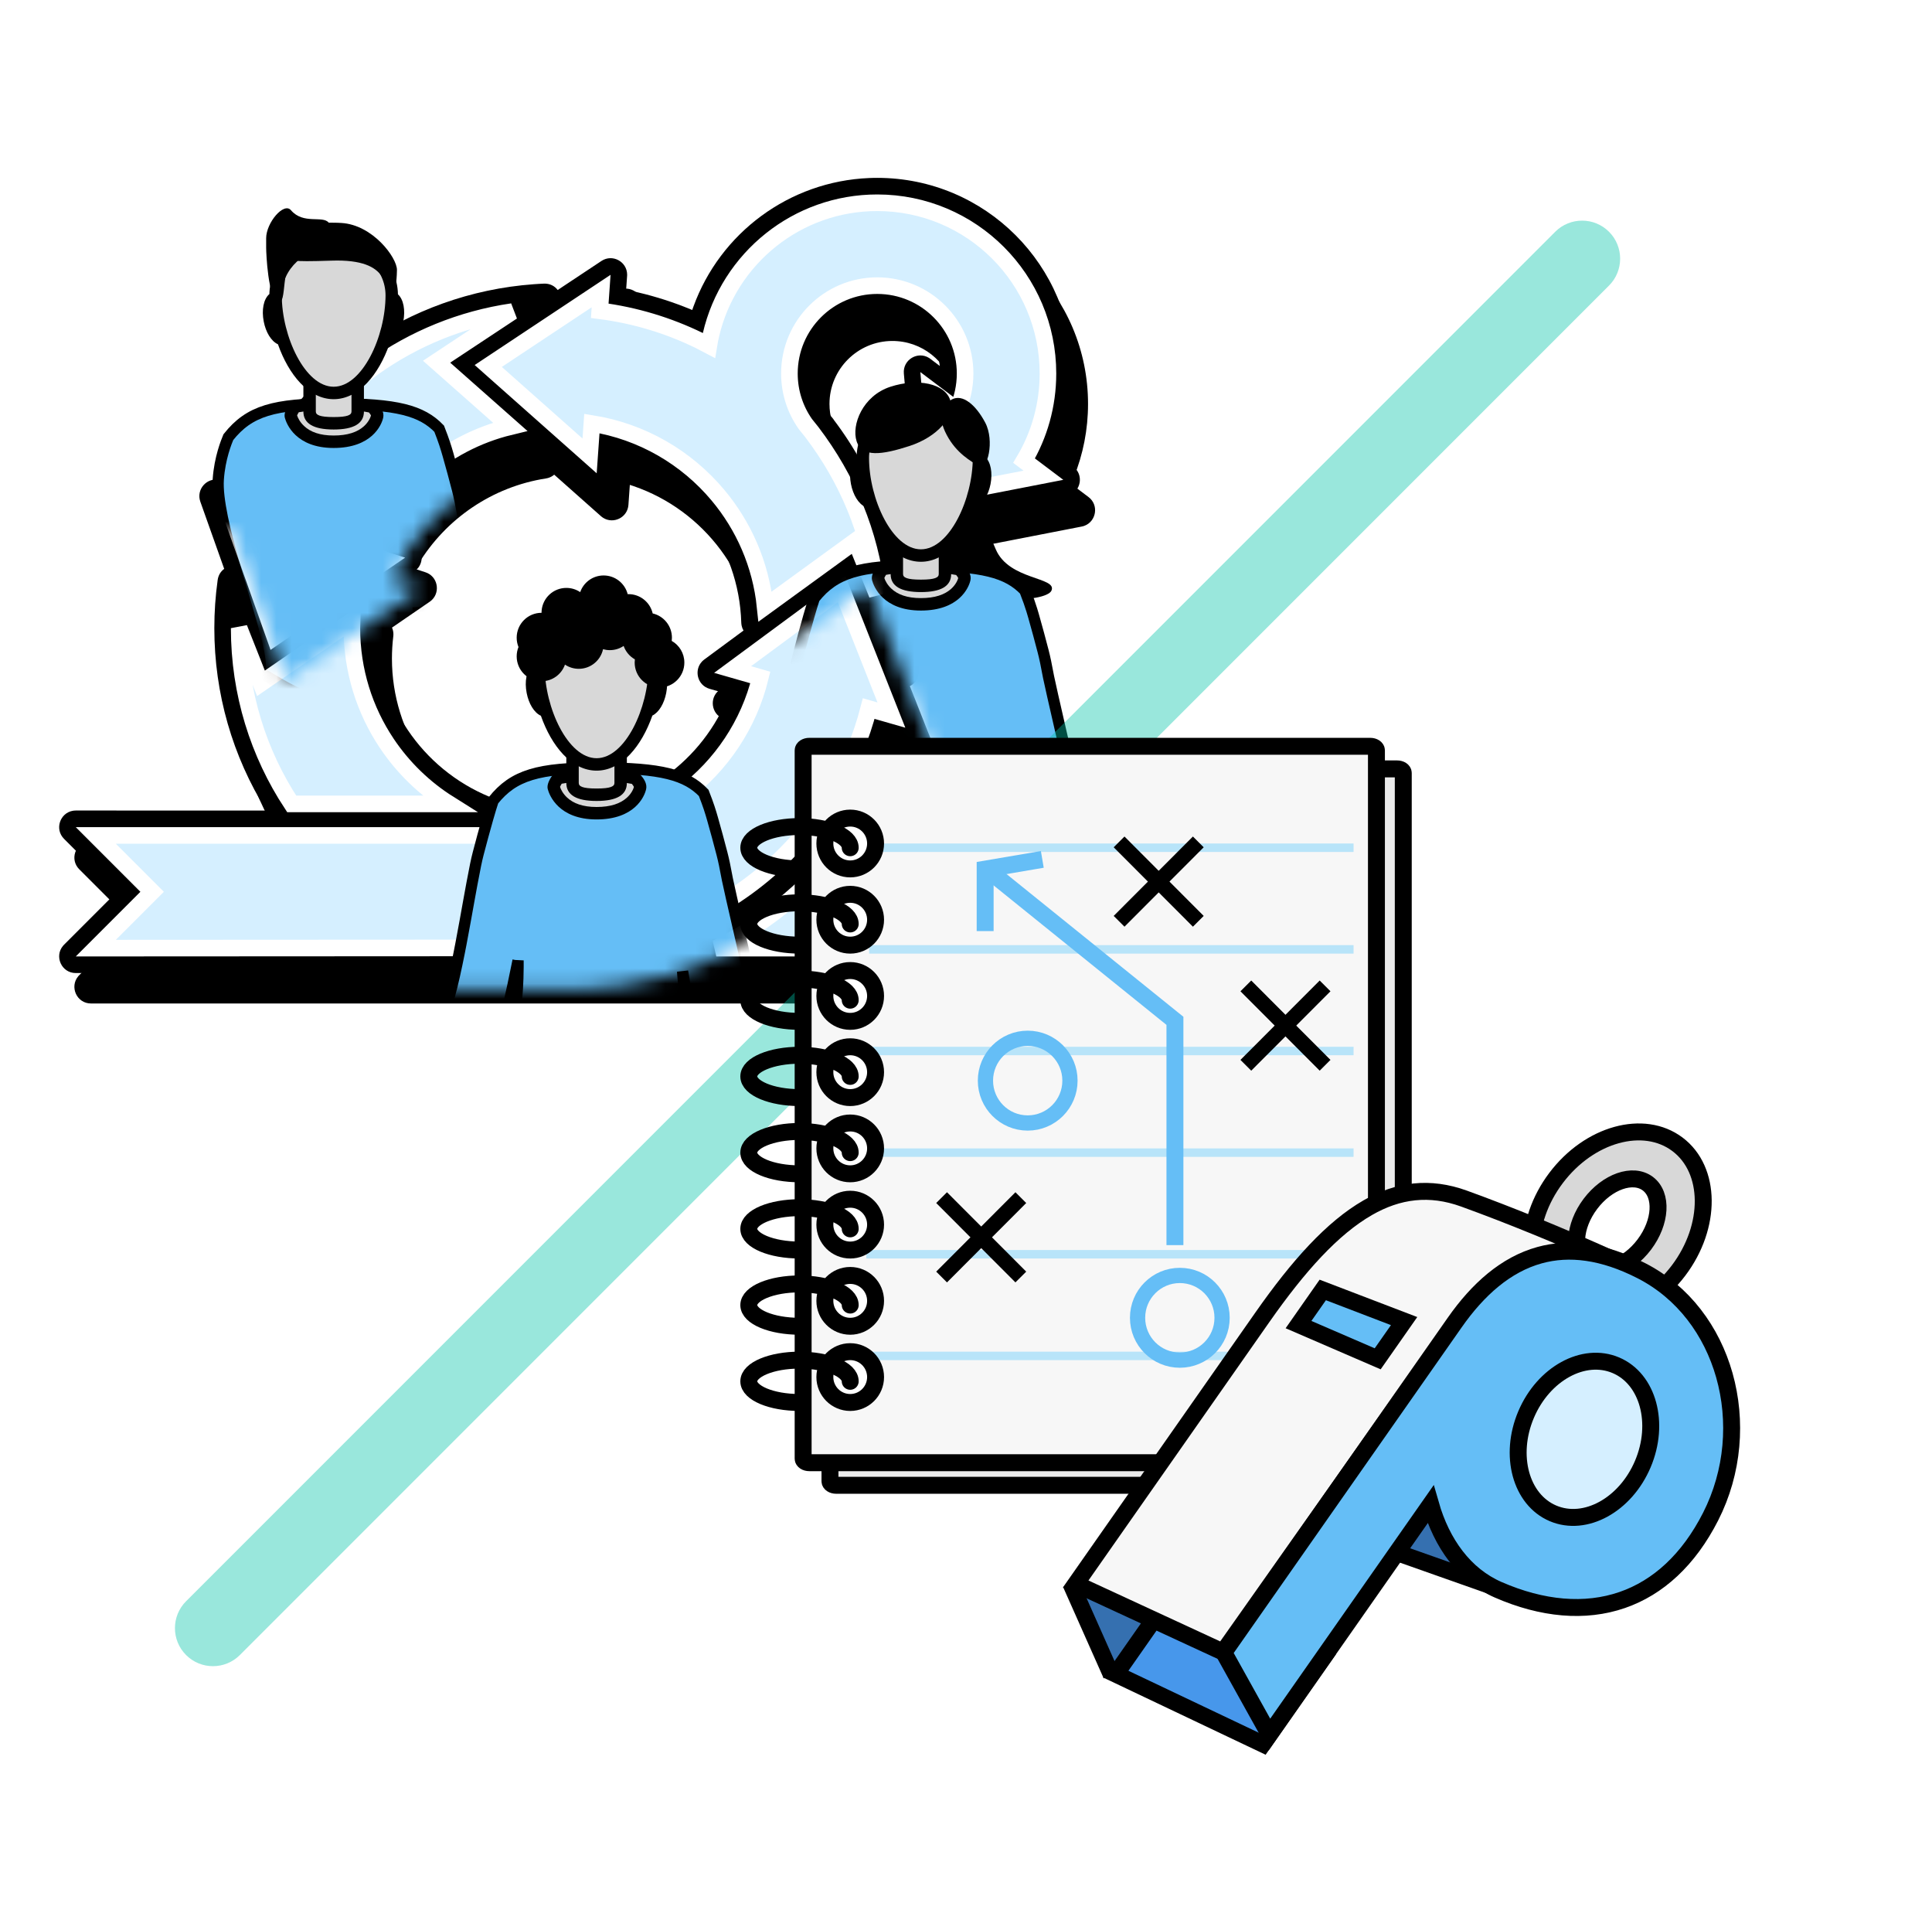 <?xml version="1.0" encoding="UTF-8"?>
<svg width="127px" height="126px" viewBox="0 0 127 126" version="1.1" xmlns="http://www.w3.org/2000/svg" xmlns:xlink="http://www.w3.org/1999/xlink">
    <title>csm-woast</title>
    <defs>
        <path d="M53.777,0 C60.877,0 66.633,5.756 66.633,12.858 C66.633,14.536 66.31,16.169 65.696,17.686 L65.559,18.009 L65.514,18.108 L66.662,18.974 C67.362,19.501 67.175,20.569 66.403,20.863 L66.312,20.893 L66.215,20.916 L57.583,22.596 C56.981,22.713 56.41,22.312 56.304,21.721 L56.29,21.621 L55.526,12.859 C55.446,11.95 56.439,11.366 57.186,11.837 L57.265,11.892 L57.888,12.361 L57.871,12.233 C57.586,10.352 56.034,8.886 54.112,8.733 L53.936,8.722 L53.777,8.719 C51.49,8.719 49.637,10.573 49.637,12.858 C49.637,13.649 49.858,14.405 50.268,15.057 L50.367,15.206 L50.62,15.517 L50.742,15.673 L50.757,15.689 C50.801,15.736 50.842,15.786 50.879,15.838 L50.933,15.917 L50.945,15.937 L51.144,16.203 C53.81,19.839 55.341,24.187 55.505,28.77 L55.516,29.188 L55.52,29.594 C55.52,29.889 55.514,30.183 55.503,30.476 C55.486,30.923 55.242,31.241 54.922,31.403 L56.634,35.733 C56.955,36.546 56.243,37.374 55.411,37.206 L55.322,37.184 L54.317,36.895 L54.271,37.034 C53.716,38.63 52.985,40.154 52.095,41.58 L60.466,41.578 L60.467,40.381 C60.468,39.509 61.431,39.002 62.142,39.461 L62.219,39.516 L70.717,46.053 C71.255,46.467 71.283,47.258 70.802,47.712 L70.717,47.784 L62.219,54.322 C61.529,54.853 60.541,54.396 60.471,53.552 L60.467,53.457 L60.466,52.258 L1.091,52.259 C0.154,52.259 -0.331,51.163 0.255,50.469 L0.322,50.396 L3.799,46.919 L0.322,43.441 C-0.318,42.802 0.059,41.738 0.897,41.595 L0.992,41.583 L1.091,41.578 L13.623,41.579 C11.4,38.017 10.2,33.894 10.2,29.594 C10.2,28.529 10.273,27.472 10.419,26.43 C10.465,26.101 10.629,25.855 10.849,25.697 L9.281,21.284 C8.988,20.46 9.729,19.658 10.554,19.855 L10.643,19.88 L12.154,20.372 L12.246,20.168 C15.659,12.707 22.902,7.588 31.212,6.989 L31.545,6.967 L31.862,6.951 C32.26,6.934 32.575,7.11 32.771,7.37 L35.646,5.462 C36.372,4.98 37.325,5.505 37.336,6.353 L37.333,6.448 L37.269,7.36 L37.639,7.435 C38.813,7.687 39.96,8.032 41.073,8.465 L41.547,8.656 L41.615,8.684 L41.694,8.46 C43.45,3.625 47.985,0.227 53.245,0.011 L53.513,0.003 L53.777,0 Z M31.541,17.506 C31.443,17.591 31.327,17.659 31.195,17.705 L31.094,17.735 L30.998,17.754 C27.483,18.302 24.425,20.393 22.612,23.377 L22.471,23.614 L22.419,23.707 L23.076,23.92 C23.87,24.178 24.072,25.176 23.511,25.73 L23.437,25.797 L23.355,25.859 L20.879,27.557 C20.93,27.673 20.963,27.8 20.97,27.936 L20.971,28.04 L20.963,28.135 C20.905,28.617 20.875,29.104 20.875,29.594 C20.875,34.495 23.844,38.845 28.299,40.68 C28.726,40.856 28.939,41.21 28.971,41.578 L32.023,41.578 L32.055,41.573 L32.105,41.567 L32.156,41.563 L32.259,41.564 C32.459,41.573 32.659,41.578 32.86,41.578 C37.726,41.578 42.017,38.653 43.875,34.326 L43.972,34.093 L44.03,33.945 L42.755,33.58 C41.951,33.349 41.715,32.357 42.259,31.784 L42.331,31.715 L42.408,31.653 L44.986,29.751 C44.931,29.657 44.89,29.554 44.865,29.441 L44.846,29.327 L44.839,29.231 C44.689,24.186 41.397,19.85 36.759,18.258 L36.513,18.177 L36.421,19.491 C36.362,20.329 35.437,20.766 34.764,20.345 L34.687,20.292 L34.613,20.232 L31.541,17.506 Z" id="path-1"></path>
        <filter x="-1.4%" y="-1.8%" width="104.2%" height="107.3%" filterUnits="objectBoundingBox" id="filter-2">
            <feOffset dx="1" dy="2" in="SourceAlpha" result="shadowOffsetOuter1"></feOffset>
            <feColorMatrix values="0 0 0 0 0   0 0 0 0 0   0 0 0 0 0  0 0 0 0.15 0" type="matrix" in="shadowOffsetOuter1"></feColorMatrix>
        </filter>
        <path d="M8.933,0 L38.346,0.696 L35.219,33.784 L30.756,30.317 C30.315,29.948 29.9,29.829 29.513,29.958 C29.125,30.087 28.883,30.366 28.787,30.794 L28.787,32.22 L20.339,32.22 C21.184,30.98 21.941,29.411 22.608,27.513 L23.613,27.801 C24.046,27.913 24.423,27.792 24.744,27.438 C24.995,27.1 24.995,26.676 24.744,26.166 L20.394,15.329 L10.707,22.388 C10.355,22.685 10.227,23.036 10.324,23.442 C10.421,23.848 10.661,24.1 11.044,24.2 L12.321,24.563 C11.522,26.675 10.122,28.473 8.121,29.958 C5.119,32.184 2.791,32.184 0,32.196 L8.933,0 Z" id="path-3"></path>
        <filter x="-8.3%" y="-3.1%" width="121.5%" height="114.8%" filterUnits="objectBoundingBox" id="filter-5">
            <feOffset dx="1" dy="2" in="SourceAlpha" result="shadowOffsetOuter1"></feOffset>
            <feColorMatrix values="0 0 0 0 0   0 0 0 0 0   0 0 0 0 0  0 0 0 0.101 0" type="matrix" in="shadowOffsetOuter1" result="shadowMatrixOuter1"></feColorMatrix>
            <feMerge>
                <feMergeNode in="shadowMatrixOuter1"></feMergeNode>
                <feMergeNode in="SourceGraphic"></feMergeNode>
            </feMerge>
        </filter>
        <path d="M0,0.388 L28.889,0 L28.6,24.756 C25.854,26.894 23.317,28.278 20.99,28.907 C18.663,29.536 16.608,29.863 14.823,29.888 L0,29.888 L0,0.388 Z" id="path-6"></path>
        <filter x="-8.3%" y="-3.1%" width="121.5%" height="114.9%" filterUnits="objectBoundingBox" id="filter-8">
            <feOffset dx="1" dy="2" in="SourceAlpha" result="shadowOffsetOuter1"></feOffset>
            <feColorMatrix values="0 0 0 0 0   0 0 0 0 0   0 0 0 0 0  0 0 0 0.101 0" type="matrix" in="shadowOffsetOuter1" result="shadowMatrixOuter1"></feColorMatrix>
            <feMerge>
                <feMergeNode in="shadowMatrixOuter1"></feMergeNode>
                <feMergeNode in="SourceGraphic"></feMergeNode>
            </feMerge>
        </filter>
        <path d="M0.074,0 L21.576,1.074 L21.576,20.222 C20.155,20.767 18.775,21.599 17.434,22.718 C15.329,24.586 14.327,26.855 14.126,27.295 C14.123,27.301 14.756,27.495 16.023,27.878 L7.121,33.979 L3.527,24.033 L0,24.202 L0.074,0 Z" id="path-9"></path>
        <filter x="-9.8%" y="-3.1%" width="125.4%" height="114.8%" filterUnits="objectBoundingBox" id="filter-11">
            <feOffset dx="1" dy="2" in="SourceAlpha" result="shadowOffsetOuter1"></feOffset>
            <feColorMatrix values="0 0 0 0 0   0 0 0 0 0   0 0 0 0 0  0 0 0 0.101 0" type="matrix" in="shadowOffsetOuter1" result="shadowMatrixOuter1"></feColorMatrix>
            <feMerge>
                <feMergeNode in="shadowMatrixOuter1"></feMergeNode>
                <feMergeNode in="SourceGraphic"></feMergeNode>
            </feMerge>
        </filter>
        <filter x="-3.6%" y="-3.2%" width="111.9%" height="110.5%" filterUnits="objectBoundingBox" id="filter-12">
            <feOffset dx="2" dy="2" in="SourceAlpha" result="shadowOffsetOuter1"></feOffset>
            <feColorMatrix values="0 0 0 0 0   0 0 0 0 0   0 0 0 0 0  0 0 0 0.15 0" type="matrix" in="shadowOffsetOuter1" result="shadowMatrixOuter1"></feColorMatrix>
            <feMerge>
                <feMergeNode in="shadowMatrixOuter1"></feMergeNode>
                <feMergeNode in="SourceGraphic"></feMergeNode>
            </feMerge>
        </filter>
        <filter x="-3.1%" y="-3.1%" width="114.6%" height="106.1%" filterUnits="objectBoundingBox" id="filter-13">
            <feOffset dx="2" dy="2" in="SourceAlpha" result="shadowOffsetOuter1"></feOffset>
            <feColorMatrix values="0 0 0 0 0   0 0 0 0 0   0 0 0 0 0  0 0 0 0.15 0" type="matrix" in="shadowOffsetOuter1" result="shadowMatrixOuter1"></feColorMatrix>
            <feMerge>
                <feMergeNode in="shadowMatrixOuter1"></feMergeNode>
                <feMergeNode in="SourceGraphic"></feMergeNode>
            </feMerge>
        </filter>
    </defs>
    <g id="csm-woast" stroke="none" stroke-width="1" fill="none" fill-rule="evenodd">
        <g id="icons-copy">
            <g id="icons/courses/wst" transform="translate(3.889, 0.147)">
                <g id="scrum" transform="translate(0, 11.542)" fill-rule="nonzero">
                    <g id="Shape-Copy-4">
                        <use fill="black" fill-opacity="1" filter="url(#filter-2)" xlink:href="#path-1"></use>
                        <use fill="#000000" xlink:href="#path-1"></use>
                    </g>
                    <path d="M62.101,41.489 L69.159,46.919 L62.101,52.349 L62.101,50.623 L43.195,50.623 C46.68,48.907 49.677,46.349 51.92,43.216 L62.101,43.215 L62.101,41.489 Z M51.434,27.023 L54.707,35.305 L53.217,34.878 C52.262,38.569 50.329,41.867 47.717,44.474 L47.334,44.847 C43.762,48.239 38.999,50.389 33.738,50.605 L2.409,50.622 L6.111,46.919 L2.408,43.215 L32.206,43.215 C35.948,43.215 38.77,42.193 41.041,40.484 C43.515,38.622 45.334,35.936 46.091,32.835 L44.269,32.312 L51.434,27.023 Z M19.25,29.101 C19.244,29.265 19.241,29.429 19.241,29.594 C19.241,32.395 20.086,34.999 21.536,37.164 C22.606,38.762 24.006,40.121 25.637,41.144 L15.286,41.144 C13.104,37.829 11.834,33.86 11.834,29.594 L13.266,33.218 Z M29.791,8.788 L24.811,12.082 L29.645,16.356 C25.284,17.411 21.742,20.566 20.15,24.69 L21.518,25.135 L14.174,30.17 L11.192,21.779 L13.097,22.399 C14.563,18.373 17.223,14.922 20.649,12.473 C23.303,10.577 26.417,9.282 29.791,8.788 Z M53.777,1.636 C56.876,1.636 59.681,2.892 61.712,4.923 C63.742,6.954 64.998,9.76 64.998,12.858 C64.998,14.95 64.426,16.909 63.429,18.585 L64.701,19.544 L57.866,20.874 L57.26,13.936 L59.027,15.268 C59.364,14.534 59.552,13.718 59.552,12.858 C59.552,11.264 58.906,9.82 57.861,8.775 C56.816,7.729 55.372,7.083 53.777,7.083 C52.183,7.083 50.739,7.729 49.694,8.775 C48.649,9.82 48.003,11.264 48.003,12.858 C48.003,14.092 48.389,15.235 49.048,16.173 C49.212,16.373 49.346,16.54 49.473,16.704 C51.82,19.788 53.32,23.363 53.754,27.236 L53.768,27.379 L52.347,23.859 L46.406,28.176 C46.119,25.4 44.998,22.872 43.298,20.846 C41.238,18.389 38.326,16.671 35.018,16.144 L34.868,18.272 L28.206,12.363 L35.625,7.439 L35.535,8.734 C37.861,9.031 40.058,9.703 42.075,10.688 C42.287,10.792 42.499,10.899 42.709,11.011 C42.747,10.78 42.792,10.55 42.845,10.32 C43.426,7.808 44.851,5.618 46.804,4.066 C48.719,2.545 51.142,1.636 53.777,1.636 Z" id="Shape-Copy-3" stroke="#FFFFFF" stroke-width="1.091" fill="#D5EFFF"></path>
                </g>
                <g id="Group" transform="translate(31.708, 21.063)">
                    <mask id="mask-4" fill="white">
                        <use xlink:href="#path-3"></use>
                    </mask>
                    <g id="Mask" fill-rule="nonzero"></g>
                    <g id="team-member" filter="url(#filter-5)" mask="url(#mask-4)" fill-rule="nonzero">
                        <g transform="translate(13.43, 1.134)">
                            <path d="M15.2,13.022 C17.421,13.024 18.639,12.943 18.638,11.815 C18.637,10.688 17.973,9.187 15.753,9.185 C14.503,9.184 12.905,10.75 11.974,12.383 C11.25,13.652 10.975,15.025 11.273,15.334 C11.953,16.042 12.98,13.021 15.2,13.022 Z" id="Oval-Copy-21" stroke="none" fill="#000000" transform="translate(14.896, 12.313) rotate(-113) translate(-14.896, -12.313)"></path>
                            <path d="M10.445,12.823 C14.577,12.822 16.201,13.28 17.341,14.461 C17.565,15.033 17.693,15.405 17.798,15.746 L17.884,16.035 L17.926,16.18 C18.134,16.908 18.355,17.727 18.542,18.45 C18.657,18.892 18.741,19.298 18.901,20.154 C18.96,20.466 19.305,21.968 19.719,23.776 L19.953,24.794 L20.163,25.709 C20.679,27.959 21.162,30.076 21.169,30.125 C21.248,30.713 21.123,31.153 20.891,31.472 C20.623,31.841 20.2,32.06 19.699,32.127 C19.19,32.196 18.602,32.104 18.065,31.878 C17.52,31.647 17.031,31.279 16.726,30.816 L16.68,30.546 L16.404,30.733 C14.808,31.765 12.819,32.334 10.996,32.398 L10.656,32.403 C8.452,32.403 6.181,31.757 4.536,30.863 C4.917,29.467 5.127,27.908 5.14,25.896 L5.139,25.47 L5.138,25.48 C4.655,27.894 4.342,29.19 4.186,29.51 L4.168,29.543 C3.095,31.366 2.088,31.961 1.346,32.021 C1.011,32.047 0.716,31.972 0.467,31.831 C0.196,31.677 -0.02,31.442 -0.163,31.17 C-0.315,30.884 -0.386,30.557 -0.365,30.245 C-0.344,29.933 -0.232,29.636 -0.023,29.399 C0.669,28.615 1.429,24.177 1.901,21.56 C1.98,21.127 2.049,20.741 2.108,20.427 C2.32,19.295 2.404,18.89 2.518,18.449 C2.706,17.726 2.927,16.907 3.135,16.179 C3.276,15.687 3.4,15.277 3.501,14.972 C4.849,13.282 6.476,12.821 10.445,12.823 Z M15.955,26.192 L15.97,26.434 C16.031,27.245 16.156,27.963 16.347,28.64 L16.383,28.764 L15.955,26.192 Z" id="Path" stroke="#000000" stroke-width="0.737" fill="#65BEF6"></path>
                            <path d="M7.749,12.685 C9.028,12.454 9.948,12.338 10.509,12.338 C11.07,12.338 11.976,12.454 13.227,12.685 C13.657,13.089 13.837,13.456 13.766,13.786 C13.66,14.282 13.01,15.781 10.509,15.781 C8.008,15.781 7.402,14.188 7.298,13.786 C7.229,13.519 7.379,13.152 7.749,12.685 Z" id="Rectangle-13-Copy" stroke="none" fill="#000000"></path>
                            <path d="M8.114,13.621 C8.105,13.644 8.103,13.642 8.097,13.618 C8.156,13.823 8.308,14.098 8.563,14.338 C8.978,14.728 9.598,14.963 10.509,14.963 C11.435,14.963 12.071,14.735 12.492,14.359 C12.758,14.121 12.917,13.836 12.965,13.626 C12.962,13.642 12.961,13.643 12.951,13.623 C12.927,13.574 12.885,13.513 12.825,13.444 C11.751,13.252 10.972,13.156 10.509,13.156 C10.053,13.156 9.282,13.248 8.216,13.433 C8.169,13.506 8.136,13.569 8.114,13.621 Z" id="Path" stroke="none" fill="#D8D8D8"></path>
                            <path d="M8.519,10.803 L12.498,10.803 L12.498,13.384 C12.498,14.173 11.835,14.567 10.509,14.567 C9.182,14.567 8.519,14.173 8.519,13.384 L8.519,10.803 Z" id="Rectangle-13" stroke="none" fill="#000000"></path>
                            <path d="M9.335,13.384 C9.335,13.607 9.574,13.749 10.509,13.749 C11.443,13.749 11.682,13.607 11.682,13.384 L11.682,11.621 L9.335,11.621 L9.335,13.384 Z" id="Path" stroke="none" fill="#D8D8D8"></path>
                            <path d="M10.509,1.792 C12.812,1.792 14.696,3.521 14.734,5.682 C15.108,6.026 15.228,6.733 15.086,7.468 C14.951,8.16 14.611,8.742 14.175,8.956 C13.474,10.951 12.163,12.575 10.509,12.575 C8.857,12.575 7.548,10.956 6.846,8.967 C6.399,8.763 6.048,8.173 5.911,7.468 C5.766,6.72 5.893,6.002 6.283,5.665 L6.282,5.749 C6.282,3.557 8.181,1.792 10.509,1.792 Z" id="Combined-Shape" stroke="none" fill="#000000"></path>
                            <path d="M10.509,11.757 C12.393,11.757 13.919,8.445 13.919,5.749 C13.919,4.023 12.399,2.61 10.509,2.61 C8.619,2.61 7.099,4.023 7.099,5.749 C7.099,8.445 8.625,11.757 10.509,11.757 Z" id="Path" stroke="none" fill="#D8D8D8"></path>
                            <path d="M9.126,5.025 C11.043,5.023 12.597,4.107 12.598,2.978 C12.599,1.849 11.045,0.934 9.129,0.935 C7.212,0.936 5.911,2.526 5.91,3.655 C5.91,4.784 7.21,5.026 9.126,5.025 Z" id="Oval" stroke="none" fill="#000000" transform="translate(9.254, 2.98) rotate(-18) translate(-9.254, -2.98)"></path>
                            <path d="M13.206,6.375 C13.537,6.926 14.906,5.392 14.907,4.037 C14.908,2.683 14.473,1.664 13.684,1.665 C12.895,1.665 12.293,2.218 12.292,3.573 C12.291,4.928 12.876,5.825 13.206,6.375 Z" id="Oval-Copy-20" stroke="none" fill="#000000" transform="translate(13.599, 4.077) rotate(-28) translate(-13.599, -4.077)"></path>
                        </g>
                    </g>
                </g>
                <g id="Group-2" transform="translate(18.333, 33)">
                    <mask id="mask-7" fill="white">
                        <use xlink:href="#path-6"></use>
                    </mask>
                    <g id="Mask" fill-rule="nonzero"></g>
                    <g id="team-member" filter="url(#filter-8)" mask="url(#mask-7)" fill-rule="nonzero">
                        <g transform="translate(5.694, 2.672)">
                            <path d="M10.445,12.65 C14.577,12.649 16.201,13.107 17.341,14.289 C17.661,15.105 17.785,15.516 17.926,16.008 C18.134,16.735 18.355,17.555 18.542,18.277 C18.657,18.72 18.741,19.125 18.901,19.981 C18.96,20.294 19.305,21.796 19.719,23.603 C19.792,23.921 19.867,24.249 19.943,24.579 L20.172,25.575 C20.684,27.809 21.162,29.904 21.169,29.952 C21.248,30.541 21.123,30.981 20.891,31.299 C20.623,31.669 20.2,31.888 19.699,31.955 C19.19,32.023 18.602,31.932 18.065,31.705 C17.52,31.475 17.031,31.106 16.726,30.643 L16.68,30.373 L16.404,30.56 C14.808,31.592 12.819,32.161 10.996,32.225 L10.656,32.231 C8.452,32.231 6.181,31.584 4.536,30.69 C4.917,29.294 5.127,27.736 5.14,25.723 L5.139,25.297 L5.138,25.307 C4.655,27.722 4.342,29.017 4.186,29.338 L4.168,29.37 C3.095,31.194 2.088,31.789 1.346,31.848 C1.011,31.875 0.716,31.799 0.467,31.658 C0.196,31.504 -0.02,31.27 -0.163,30.998 C-0.315,30.712 -0.386,30.385 -0.365,30.073 C-0.344,29.76 -0.232,29.463 -0.023,29.226 C0.41,28.736 0.869,26.819 1.267,24.811 L1.385,24.207 C1.578,23.201 1.754,22.205 1.901,21.387 C1.98,20.954 2.049,20.568 2.108,20.254 C2.32,19.122 2.404,18.718 2.518,18.276 C2.706,17.553 2.927,16.734 3.135,16.007 C3.276,15.514 3.4,15.104 3.501,14.799 C4.849,13.109 6.476,12.648 10.445,12.65 Z M15.955,26.02 L15.97,26.262 C16.031,27.072 16.156,27.79 16.347,28.467 L16.383,28.592 L15.955,26.02 Z" id="Path" stroke="#000000" stroke-width="0.737" fill="#65BEF6"></path>
                            <path d="M7.541,12.938 C8.82,12.707 9.74,12.591 10.301,12.591 C10.862,12.591 11.768,12.707 13.019,12.938 C13.45,13.341 13.629,13.709 13.558,14.039 C13.452,14.535 12.802,16.034 10.301,16.034 C7.8,16.034 7.195,14.44 7.09,14.039 C7.021,13.772 7.171,13.404 7.541,12.938 Z" id="Rectangle-13-Copy" stroke="none" fill="#000000"></path>
                            <path d="M7.906,13.874 C7.897,13.897 7.895,13.895 7.89,13.871 C7.949,14.075 8.101,14.351 8.356,14.59 C8.77,14.98 9.391,15.216 10.301,15.216 C11.227,15.216 11.864,14.988 12.284,14.612 C12.551,14.374 12.709,14.089 12.758,13.879 C12.755,13.895 12.753,13.896 12.744,13.876 C12.719,13.827 12.678,13.766 12.618,13.696 C11.544,13.504 10.764,13.409 10.301,13.409 C9.846,13.409 9.074,13.501 8.008,13.686 C7.962,13.758 7.928,13.821 7.906,13.874 Z" id="Path" stroke="none" fill="#D8D8D8"></path>
                            <path d="M8.311,11.056 L12.291,11.056 L12.291,13.637 C12.291,14.426 11.628,14.82 10.301,14.82 C8.975,14.82 8.311,14.426 8.311,13.637 L8.311,11.056 Z" id="Rectangle-13" stroke="none" fill="#000000"></path>
                            <path d="M9.128,13.637 C9.128,13.86 9.367,14.002 10.301,14.002 C11.236,14.002 11.474,13.86 11.474,13.637 L11.474,11.874 L9.128,11.874 L9.128,13.637 Z" id="Path" stroke="none" fill="#D8D8D8"></path>
                            <path d="M10.301,2.045 C12.605,2.045 14.488,3.774 14.527,5.935 C14.901,6.279 15.021,6.986 14.878,7.721 C14.744,8.413 14.403,8.995 13.967,9.209 C13.266,11.203 11.955,12.827 10.301,12.827 C8.65,12.827 7.34,11.209 6.639,9.22 C6.191,9.016 5.84,8.426 5.704,7.721 C5.559,6.973 5.685,6.254 6.076,5.918 L6.075,6.002 C6.075,3.81 7.974,2.045 10.301,2.045 Z" id="Combined-Shape" stroke="none" fill="#000000"></path>
                            <path d="M10.301,12.01 C12.185,12.01 13.711,8.698 13.711,6.002 C13.711,4.276 12.191,2.863 10.301,2.863 C8.411,2.863 6.891,4.276 6.891,6.002 C6.891,8.698 8.417,12.01 10.301,12.01 Z" id="Path" stroke="none" fill="#D8D8D8"></path>
                            <path d="M10.763,0 C11.525,0 12.164,0.522 12.345,1.229 L12.396,1.227 C13.172,1.227 13.822,1.769 13.988,2.496 C14.713,2.662 15.253,3.313 15.253,4.09 C15.253,4.161 15.249,4.232 15.24,4.301 C15.735,4.581 16.07,5.114 16.07,5.726 C16.07,6.629 15.339,7.362 14.437,7.362 C13.535,7.362 12.804,6.629 12.804,5.726 C12.804,5.654 12.809,5.583 12.818,5.513 C12.477,5.322 12.211,5.008 12.079,4.631 C11.82,4.806 11.508,4.908 11.171,4.908 C11.016,4.908 10.867,4.886 10.725,4.846 C10.567,5.583 9.913,6.135 9.13,6.135 C8.794,6.135 8.482,6.033 8.222,5.858 C7.999,6.496 7.393,6.953 6.681,6.953 C5.779,6.953 5.048,6.22 5.048,5.317 C5.048,5.1 5.09,4.892 5.167,4.703 C5.09,4.514 5.048,4.307 5.048,4.09 C5.048,3.186 5.779,2.454 6.681,2.454 L6.687,2.313 C6.758,1.475 7.459,0.818 8.314,0.818 C8.65,0.818 8.963,0.92 9.223,1.095 C9.444,0.457 10.05,0 10.763,0 Z" id="Combined-Shape" stroke="none" fill="#000000"></path>
                        </g>
                    </g>
                </g>
                <g id="Group-7-Copy" transform="translate(6.78, 8.631)">
                    <mask id="mask-10" fill="white">
                        <use xlink:href="#path-9"></use>
                    </mask>
                    <g id="Mask" fill-rule="nonzero"></g>
                    <g id="team-member" filter="url(#filter-11)" mask="url(#mask-10)" fill-rule="nonzero">
                        <g transform="translate(3.038, 2.911)">
                            <path d="M7.266,12.847 C11.398,12.845 13.022,13.303 14.162,14.485 C14.482,15.301 14.606,15.712 14.747,16.204 C14.955,16.931 15.176,17.751 15.363,18.473 C15.478,18.916 15.562,19.321 15.722,20.177 C15.781,20.491 16.126,21.992 16.54,23.799 C16.613,24.117 16.689,24.445 16.764,24.776 L16.993,25.771 C17.505,28.005 17.983,30.1 17.99,30.148 C18.069,30.737 17.944,31.177 17.712,31.495 C17.444,31.865 17.021,32.084 16.52,32.151 C16.011,32.219 15.423,32.128 14.886,31.901 C14.341,31.671 13.852,31.302 13.547,30.839 L13.502,30.568 L13.225,30.756 C11.629,31.788 9.64,32.358 7.817,32.421 L7.477,32.427 C5.674,32.427 4.527,31.764 3.276,31.026 C2.991,30.859 2.701,30.688 2.394,30.521 C2.536,29.454 1.834,27.333 1.154,25.011 C1.073,24.731 0.99,24.449 0.908,24.164 L0.721,23.517 C0.093,21.313 -0.448,19.121 -0.358,17.813 C-0.262,16.407 0.182,15.333 0.304,15.04 C1.684,13.3 3.31,12.844 7.266,12.847 Z M12.776,26.212 L12.791,26.458 C12.852,27.268 12.977,27.986 13.168,28.663 L13.206,28.794 L12.776,26.212 Z" id="Path" stroke="#000000" stroke-width="0.737" fill="#65BEF6"></path>
                            <path d="M4.466,12.656 C5.745,12.424 6.665,12.309 7.226,12.309 C7.787,12.309 8.693,12.424 9.944,12.656 C10.374,13.059 10.554,13.426 10.483,13.757 C10.377,14.253 9.727,15.751 7.226,15.751 C4.725,15.751 4.119,14.158 4.015,13.757 C3.946,13.489 4.096,13.122 4.466,12.656 Z" id="Rectangle-13-Copy" stroke="none" fill="#000000"></path>
                            <path d="M4.831,13.591 C4.822,13.615 4.82,13.613 4.815,13.588 C4.874,13.793 5.026,14.068 5.281,14.308 C5.695,14.698 6.315,14.933 7.226,14.933 C8.152,14.933 8.788,14.706 9.209,14.33 C9.476,14.091 9.634,13.806 9.682,13.597 C9.68,13.612 9.678,13.613 9.669,13.594 C9.644,13.544 9.603,13.484 9.542,13.414 C8.468,13.222 7.689,13.127 7.226,13.127 C6.771,13.127 5.999,13.219 4.933,13.404 C4.887,13.476 4.853,13.539 4.831,13.591 Z" id="Path" stroke="none" fill="#D8D8D8"></path>
                            <path d="M5.236,10.774 L9.216,10.774 L9.216,13.354 C9.216,14.143 8.552,14.538 7.226,14.538 C5.9,14.538 5.236,14.143 5.236,13.354 L5.236,10.774 Z" id="Rectangle-13" stroke="none" fill="#000000"></path>
                            <path d="M6.053,13.354 C6.053,13.578 6.291,13.72 7.226,13.72 C8.161,13.72 8.399,13.578 8.399,13.354 L8.399,11.592 L6.053,11.592 L6.053,13.354 Z" id="Path" stroke="none" fill="#D8D8D8"></path>
                            <path d="M7.226,1.763 C9.53,1.763 11.413,3.491 11.452,5.653 C11.826,5.996 11.946,6.703 11.803,7.439 C11.669,8.131 11.328,8.712 10.892,8.927 C10.191,10.921 8.88,12.545 7.226,12.545 C5.575,12.545 4.265,10.926 3.564,8.937 C3.116,8.733 2.765,8.143 2.629,7.439 C2.483,6.691 2.61,5.972 3.001,5.635 L3,5.72 C3,3.527 4.898,1.763 7.226,1.763 Z" id="Combined-Shape" stroke="none" fill="#000000"></path>
                            <path d="M7.226,11.727 C9.11,11.727 10.636,8.416 10.636,5.72 C10.636,3.993 9.116,2.58 7.226,2.58 C5.336,2.58 3.816,3.993 3.816,5.72 C3.816,8.416 5.342,11.727 7.226,11.727 Z" id="Path" stroke="none" fill="#D8D8D8"></path>
                            <path d="M4.42,0.127 C5.236,1.084 6.5,0.452 6.903,0.946 L7.076,0.945 C7.21,0.945 7.342,0.947 7.473,0.951 L7.732,0.964 C9.788,1.084 11.387,3.231 11.387,4.05 C11.387,4.261 11.344,5.587 11.086,5.551 C10.346,5.45 11.178,3.301 7.088,3.44 C5.715,3.486 4.931,3.486 4.736,3.44 C3.702,3.379 4.21,6.459 3.558,6.169 C2.915,5.883 2.789,2.987 2.789,2.58 C2.789,2.499 2.789,2.095 2.789,1.967 C2.789,0.951 3.95,-0.426 4.42,0.127 Z" id="Path" stroke="none" fill="#000000"></path>
                        </g>
                    </g>
                </g>
            </g>
            <path d="M102.232,15.232 C103.209,14.256 104.791,14.256 105.768,15.232 C106.744,16.209 106.744,17.791 105.768,18.768 L15.768,108.768 C14.791,109.744 13.209,109.744 12.232,108.768 C11.256,107.791 11.256,106.209 12.232,105.232 L102.232,15.232 Z" id="Line-2" fill="#00C3A9" fill-rule="nonzero" opacity="0.4"></path>
            <g id="icons/courses/csm" transform="translate(47.222, 47.046)">
                <g id="Group-4" transform="translate(0, -0)">
                    <g id="Group" filter="url(#filter-12)">
                        <path d="M42.615,48.567 L5.743,48.567 C5.518,48.567 5.336,48.449 5.336,48.302 L5.336,1.75 C5.336,1.603 5.518,1.485 5.743,1.485 L42.615,1.485 C42.841,1.485 43.022,1.603 43.022,1.75 L43.022,48.302 C43.022,48.449 42.841,48.567 42.615,48.567 Z" id="Fill-3" stroke="#000000" stroke-width="1.113" fill="#EBEBEB"></path>
                        <path d="M40.851,47.082 L3.979,47.082 C3.754,47.082 3.572,46.964 3.572,46.817 L3.572,0.265 C3.572,0.119 3.754,0 3.979,0 L40.851,0 C41.077,0 41.258,0.119 41.258,0.265 L41.258,46.817 C41.258,46.964 41.077,47.082 40.851,47.082 Z" id="Fill-11" stroke="#000000" stroke-width="1.113" fill="#F7F7F7"></path>
                        <g id="Group-3" transform="translate(7.778, 6.388)">
                            <line x1="0.412" y1="0.278" x2="31.698" y2="0.278" id="Line-2" stroke="#B8E4F9" stroke-width="0.557" stroke-linecap="square"></line>
                            <line x1="0.412" y1="6.958" x2="31.698" y2="6.958" id="Line-2-Copy" stroke="#B8E4F9" stroke-width="0.557" stroke-linecap="square"></line>
                            <line x1="0.412" y1="13.637" x2="31.698" y2="13.637" id="Line-2-Copy-2" stroke="#B8E4F9" stroke-width="0.557" stroke-linecap="square"></line>
                            <line x1="0.412" y1="20.316" x2="31.698" y2="20.316" id="Line-2-Copy-3" stroke="#B8E4F9" stroke-width="0.557" stroke-linecap="square"></line>
                            <line x1="0.226" y1="26.995" x2="31.512" y2="26.995" id="Line-2-Copy-4" stroke="#B8E4F9" stroke-width="0.557" stroke-linecap="square"></line>
                            <line x1="0.226" y1="33.675" x2="31.512" y2="33.675" id="Line-2-Copy-6" stroke="#B8E4F9" stroke-width="0.557" stroke-linecap="square"></line>
                            <g id="Group-5" transform="translate(5, 0)">
                                <polyline id="Path-4" stroke="#65BEF6" stroke-width="1.113" points="2.961 1.754 15.234 11.654 15.234 26.395"></polyline>
                                <polyline id="Path-5" stroke="#65BEF6" stroke-width="1.113" points="2.759 5.755 2.759 1.684 6.516 1.045"></polyline>
                                <ellipse id="Oval-5" stroke="#65BEF6" stroke-width="1.002" cx="15.556" cy="31.17" rx="2.778" ry="2.783"></ellipse>
                                <ellipse id="Oval-5-Copy" stroke="#65BEF6" stroke-width="1.002" cx="5.556" cy="15.585" rx="2.778" ry="2.783"></ellipse>
                                <line x1="11.917" y1="0.25" x2="16.417" y2="4.759" id="Line-2" stroke="#000000" stroke-width="1.002" stroke-linecap="square"></line>
                                <line x1="20.25" y1="9.713" x2="24.75" y2="14.221" id="Line-2-Copy-2" stroke="#000000" stroke-width="1.002" stroke-linecap="square"></line>
                                <line x1="0.25" y1="23.628" x2="4.75" y2="28.136" id="Line-2-Copy-4" stroke="#000000" stroke-width="1.002" stroke-linecap="square"></line>
                                <line x1="11.917" y1="0.25" x2="16.417" y2="4.759" id="Line-2-Copy" stroke="#000000" stroke-width="1.002" stroke-linecap="square" transform="translate(14.167, 2.505) scale(-1, 1) translate(-14.167, -2.505)"></line>
                                <line x1="20.25" y1="9.713" x2="24.75" y2="14.221" id="Line-2-Copy-3" stroke="#000000" stroke-width="1.002" stroke-linecap="square" transform="translate(22.5, 11.967) scale(-1, 1) translate(-22.5, -11.967)"></line>
                                <line x1="0.25" y1="23.628" x2="4.75" y2="28.136" id="Line-2-Copy-5" stroke="#000000" stroke-width="1.002" stroke-linecap="square" transform="translate(2.5, 25.882) scale(-1, 1) translate(-2.5, -25.882)"></line>
                            </g>
                        </g>
                        <ellipse id="Oval" stroke="#000000" stroke-width="1.113" fill="#FFFFFF" cx="6.667" cy="6.388" rx="1.667" ry="1.67"></ellipse>
                        <ellipse id="Oval-Copy" stroke="#000000" stroke-width="1.113" fill="#FFFFFF" cx="6.667" cy="11.398" rx="1.667" ry="1.67"></ellipse>
                        <path d="M6.667,6.667 C6.667,5.898 5.174,5.275 3.333,5.275 C1.492,5.275 0,5.898 0,6.667 C0,7.435 1.492,8.058 3.333,8.058 L3.333,8.058" id="Oval-2" stroke="#000000" stroke-width="1.113" stroke-linecap="round"></path>
                        <path d="M6.667,11.676 C6.667,10.908 5.174,10.285 3.333,10.285 C1.492,10.285 0,10.908 0,11.676 C0,12.445 1.492,13.068 3.333,13.068 L3.333,13.068" id="Oval-2-Copy" stroke="#000000" stroke-width="1.113" stroke-linecap="round"></path>
                        <ellipse id="Oval-Copy-2" stroke="#000000" stroke-width="1.113" fill="#FFFFFF" cx="6.667" cy="16.407" rx="1.667" ry="1.67"></ellipse>
                        <path d="M6.667,16.686 C6.667,15.917 5.174,15.294 3.333,15.294 C1.492,15.294 0,15.917 0,16.686 C0,17.454 1.492,18.077 3.333,18.077 L3.333,18.077" id="Oval-2-Copy-2" stroke="#000000" stroke-width="1.113" stroke-linecap="round"></path>
                        <ellipse id="Oval-Copy-3" stroke="#000000" stroke-width="1.113" fill="#FFFFFF" cx="6.667" cy="21.417" rx="1.667" ry="1.67"></ellipse>
                        <path d="M6.667,21.695 C6.667,20.927 5.174,20.304 3.333,20.304 C1.492,20.304 0,20.927 0,21.695 C0,22.464 1.492,23.087 3.333,23.087 L3.333,23.087" id="Oval-2-Copy-3" stroke="#000000" stroke-width="1.113" stroke-linecap="round"></path>
                        <ellipse id="Oval-Copy-4" stroke="#000000" stroke-width="1.113" fill="#FFFFFF" cx="6.667" cy="26.426" rx="1.667" ry="1.67"></ellipse>
                        <path d="M6.667,26.704 C6.667,25.936 5.174,25.313 3.333,25.313 C1.492,25.313 0,25.936 0,26.704 C0,27.473 1.492,28.096 3.333,28.096 L3.333,28.096" id="Oval-2-Copy-4" stroke="#000000" stroke-width="1.113" stroke-linecap="round"></path>
                        <ellipse id="Oval-Copy-5" stroke="#000000" stroke-width="1.113" fill="#FFFFFF" cx="6.667" cy="31.436" rx="1.667" ry="1.67"></ellipse>
                        <path d="M6.667,31.714 C6.667,30.945 5.174,30.322 3.333,30.322 C1.492,30.322 0,30.945 0,31.714 C0,32.482 1.492,33.105 3.333,33.105 L3.333,33.105" id="Oval-2-Copy-5" stroke="#000000" stroke-width="1.113" stroke-linecap="round"></path>
                        <ellipse id="Oval-Copy-6" stroke="#000000" stroke-width="1.113" fill="#FFFFFF" cx="6.667" cy="36.445" rx="1.667" ry="1.67"></ellipse>
                        <path d="M6.667,36.723 C6.667,35.955 5.174,35.332 3.333,35.332 C1.492,35.332 0,35.955 0,36.723 C0,37.492 1.492,38.115 3.333,38.115 L3.333,38.115" id="Oval-2-Copy-6" stroke="#000000" stroke-width="1.113" stroke-linecap="round"></path>
                        <ellipse id="Oval-Copy-7" stroke="#000000" stroke-width="1.113" fill="#FFFFFF" cx="6.667" cy="41.454" rx="1.667" ry="1.67"></ellipse>
                        <path d="M6.667,41.733 C6.667,40.964 5.174,40.341 3.333,40.341 C1.492,40.341 0,40.964 0,41.733 C0,42.501 1.492,43.124 3.333,43.124 L3.333,43.124" id="Oval-2-Copy-7" stroke="#000000" stroke-width="1.113" stroke-linecap="round"></path>
                    </g>
                    <g id="Group-2" filter="url(#filter-13)" transform="translate(48.217, 45.963) rotate(35) translate(-48.217, -45.963)translate(31.763, 20.696)">
                        <path d="M24.566,25.823 L22.071,32.385 L9.813,32.503 L9.816,25.83 L24.566,25.823 Z" id="Rectangle" stroke="#000000" stroke-width="1.113" fill="#3570B0" transform="translate(17.314, 29.165) rotate(-15) translate(-17.314, -29.165)"></path>
                        <polygon id="Rectangle-5" fill="#3570B0" points="0.379 42.746 6.111 42.663 5.766 49.845 0.393 46.924"></polygon>
                        <path d="M16.666,41.268 L16.666,48.095 L6.112,49.877 L6.112,44.897 L16.666,41.268 Z" id="Rectangle-3-Copy" stroke="#000000" stroke-width="1.113" fill="#4797EB"></path>
                        <line x1="0.759" y1="46.984" x2="5.435" y2="49.797" id="Line" stroke="#000000" stroke-width="1.113" stroke-linecap="square"></line>
                        <path d="M16.163,0.172 C18.95,0.172 21.208,3.115 21.208,6.744 C21.208,10.373 18.95,13.316 16.163,13.316 C13.376,13.316 11.117,10.373 11.117,6.744 C11.117,3.115 13.376,0.172 16.163,0.172 Z M16.163,3.41 C14.938,3.41 13.944,4.903 13.944,6.744 C13.944,8.585 14.938,10.078 16.163,10.078 C17.388,10.078 18.382,8.585 18.382,6.744 C18.382,4.903 17.388,3.41 16.163,3.41 Z" id="Combined-Shape" stroke="#000000" stroke-width="1.113" fill="#D8D8D8" transform="translate(16.163, 6.744) rotate(2) translate(-16.163, -6.744)"></path>
                        <path d="M17.216,8.816 L11.158,18.383 L11.059,44.643 L0.557,46.53 L0.557,25.13 C0.557,21.013 0.964,17.693 2.098,15.27 C3.082,13.168 4.626,11.769 6.941,11.146 C10.06,10.307 13.485,9.531 17.216,8.816 Z" id="Rectangle-3" stroke="#000000" stroke-width="1.113" fill="#F7F7F7"></path>
                        <path d="M8.332,19.999 L8.332,23.026 L2.779,24.169 L2.779,21.39 L8.332,19.999 Z" id="Rectangle-7" stroke="#000000" stroke-width="1.113" fill="#65BEF6"></path>
                        <path d="M19.222,8.339 C22.291,7.915 25.276,8.93 27.618,10.84 C30.016,12.797 31.745,15.693 32.207,18.968 C32.653,22.127 32.055,24.773 30.592,26.79 C29.072,28.886 26.63,30.29 23.529,30.916 C21.156,31.396 18.739,30.548 16.666,28.868 L16.666,47.34 L11.112,44.641 L11.112,18.172 C11.112,15.504 11.678,13.114 13.145,11.34 C14.427,9.79 16.394,8.729 19.222,8.339 Z" id="Combined-Shape" stroke="#000000" stroke-width="1.113" fill="#65BEF6"></path>
                        <ellipse id="Oval-3" stroke="#000000" stroke-width="1.113" fill="#D5EFFF" transform="translate(22.5, 19.564) rotate(-12) translate(-22.5, -19.564)" cx="22.5" cy="19.564" rx="4.167" ry="5.287"></ellipse>
                    </g>
                </g>
            </g>
        </g>
    </g>
</svg>